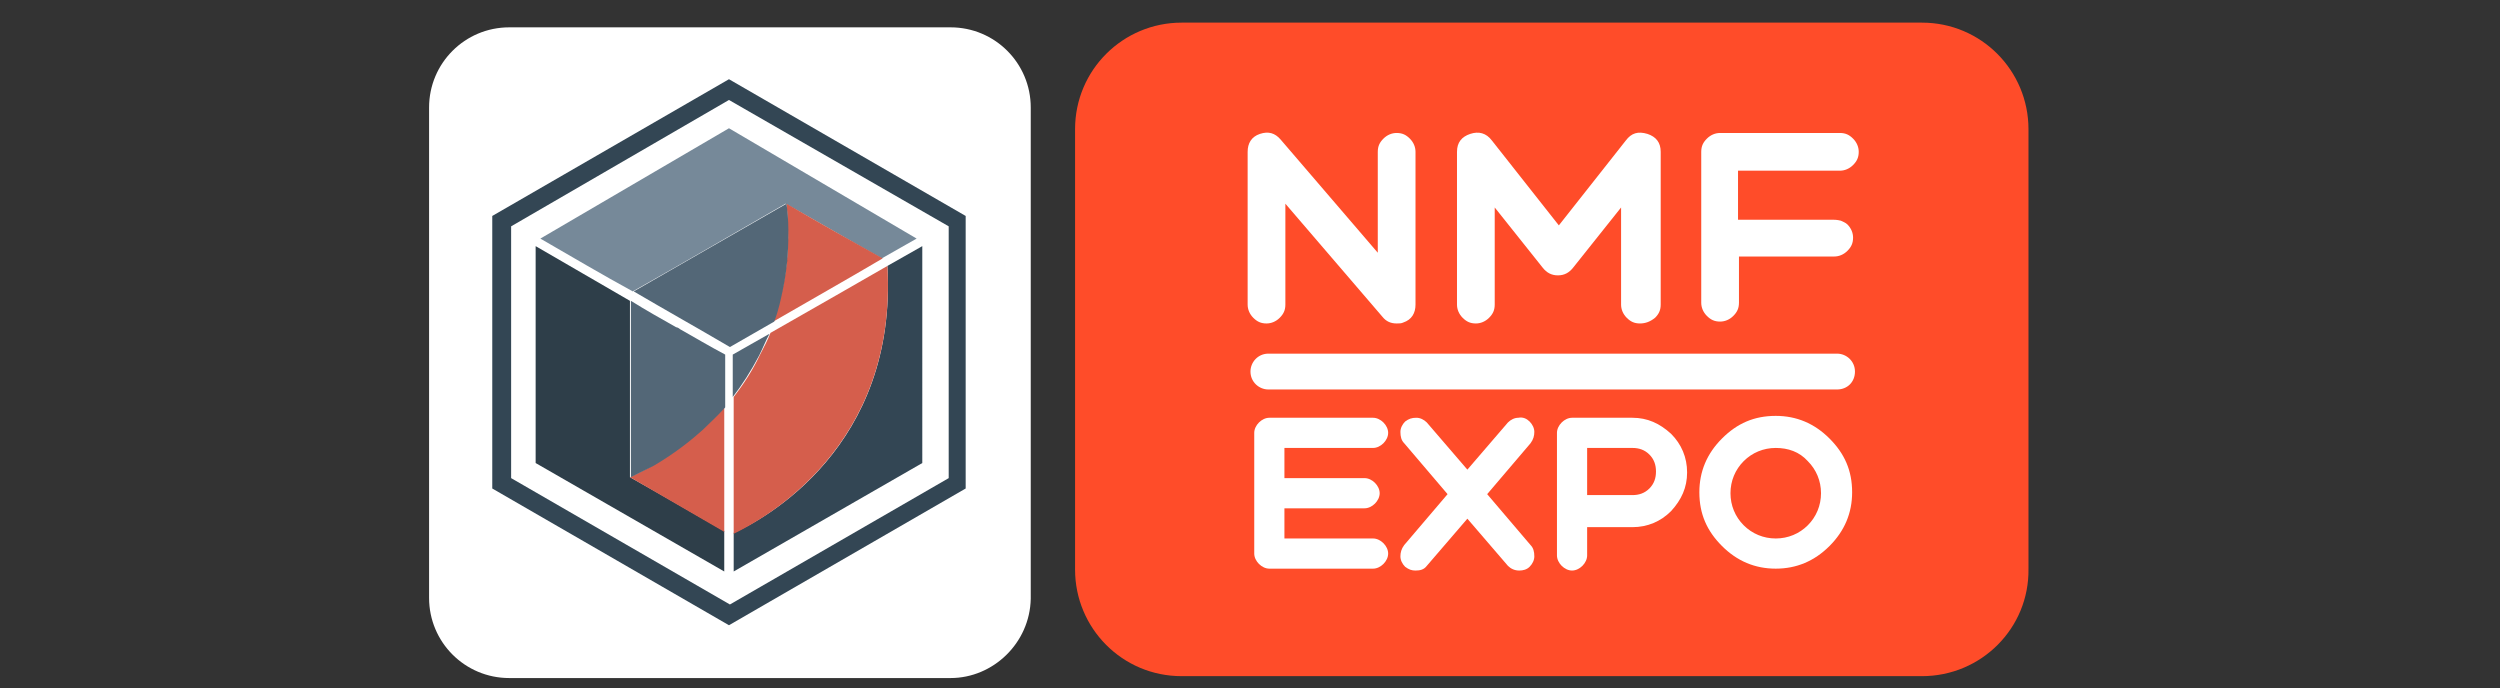 <?xml version="1.0" encoding="UTF-8"?> <svg xmlns="http://www.w3.org/2000/svg" xmlns:xlink="http://www.w3.org/1999/xlink" version="1.1" id="Слой_1" x="0px" y="0px" viewBox="0 0 265.1 73" style="enable-background:new 0 0 265.1 73;" xml:space="preserve"><rect x="0" y="0" width="265.1" height="73" fill="#333333" stroke="none"/> <style type="text/css"> .st0{fill:#FFFFFF;} .st1{fill:#FF4C29;} .st2{fill:#2E3E49;} .st3{fill:#768999;} .st4{fill:#334857;} .st5{fill:#334654;} .st6{fill:#D55E4C;} .st7{fill:#536777;} .st8{fill:none;} </style> <g id="a"> </g> <g id="Слой_2_00000178927848570753633170000018372366851367458232_"> <path class="st0" d="M100.8,71.9H54c-4.7,0-8.5-3.8-8.5-8.5v-52c0-4.7,3.8-8.5,8.5-8.5h46.8c4.7,0,8.5,3.8,8.5,8.5v52.1 C109.2,68.2,105.3,71.9,100.8,71.9z"></path> <path class="st1" d="M203.8,71.7h-78.5c-6.3,0-11.3-5.1-11.3-11.3V13.7c0-6.3,5.1-11.3,11.3-11.3h78.5c6.3,0,11.3,5.1,11.3,11.3 v46.6C215.2,66.6,210.1,71.7,203.8,71.7z"></path> <g> <path class="st0" d="M132.3,16.1c0-0.9,0.4-1.6,1.3-1.9c0.9-0.3,1.6-0.1,2.2,0.6l10.3,12V16.1c0-0.6,0.2-1,0.6-1.4 c0.4-0.4,0.9-0.6,1.4-0.6c0.6,0,1,0.2,1.4,0.6c0.4,0.4,0.6,0.9,0.6,1.4v16.2c0,0.9-0.4,1.6-1.3,1.9c-0.2,0.1-0.4,0.1-0.7,0.1 c-0.6,0-1.1-0.2-1.5-0.7l-10.3-12v10.7c0,0.6-0.2,1-0.6,1.4c-0.4,0.4-0.9,0.6-1.4,0.6c-0.6,0-1-0.2-1.4-0.6 c-0.4-0.4-0.6-0.9-0.6-1.4V16.1z"></path> <path class="st0" d="M173.9,34.3c-0.6,0-1-0.2-1.4-0.6c-0.4-0.4-0.6-0.9-0.6-1.4V22l-5.1,6.4c-0.4,0.5-0.9,0.8-1.6,0.8 c-0.7,0-1.2-0.3-1.6-0.8l-5.1-6.4v10.3c0,0.6-0.2,1-0.6,1.4c-0.4,0.4-0.9,0.6-1.4,0.6c-0.6,0-1-0.2-1.4-0.6 c-0.4-0.4-0.6-0.9-0.6-1.4V16.1c0-1,0.5-1.6,1.4-1.9c0.9-0.3,1.7-0.1,2.3,0.7l7.1,9l7.1-9c0.6-0.8,1.3-1,2.3-0.7 c0.9,0.3,1.4,0.9,1.4,1.9v16.2c0,0.6-0.2,1-0.6,1.4C175,34.1,174.5,34.3,173.9,34.3z"></path> <path class="st0" d="M184.3,18.1v5.2c5.6,0,9.6,0,10.1,0c0.1,0,0.4,0,0.8,0.1c0.2,0.1,0.5,0.2,0.7,0.4c0.4,0.4,0.6,0.9,0.6,1.4 c0,0.6-0.2,1-0.6,1.4c-0.4,0.4-0.9,0.6-1.4,0.6h-10.1v4.9c0,0.6-0.2,1-0.6,1.4c-0.4,0.4-0.9,0.6-1.4,0.6c-0.6,0-1-0.2-1.4-0.6 c-0.4-0.4-0.6-0.9-0.6-1.4v-16c0-0.6,0.2-1,0.6-1.4c0.4-0.4,0.9-0.6,1.4-0.6h12.7c0.6,0,1,0.2,1.4,0.6c0.4,0.4,0.6,0.9,0.6,1.4 c0,0.6-0.2,1-0.6,1.4c-0.4,0.4-0.9,0.6-1.4,0.6H184.3z"></path> </g> <g> <path class="st0" d="M134.6,60.3c-0.4,0-0.8-0.2-1.1-0.5s-0.5-0.7-0.5-1.1V45.9c0-0.4,0.2-0.8,0.5-1.1s0.7-0.5,1.1-0.5h11 c0.4,0,0.8,0.2,1.1,0.5s0.5,0.7,0.5,1.1c0,0.4-0.2,0.8-0.5,1.1s-0.7,0.5-1.1,0.5h-9.4v3.2h8.5c0.4,0,0.8,0.2,1.1,0.5 s0.5,0.7,0.5,1.1c0,0.4-0.2,0.8-0.5,1.1s-0.7,0.5-1.1,0.5h-8.5v3.2h9.4c0.4,0,0.8,0.2,1.1,0.5s0.5,0.7,0.5,1.1 c0,0.4-0.2,0.8-0.5,1.1s-0.7,0.5-1.1,0.5C145.6,60.3,134.6,60.3,134.6,60.3z"></path> <path class="st0" d="M162.2,44.7c0.3,0.3,0.5,0.7,0.5,1.1c0,0.4-0.1,0.8-0.4,1.2l-4.6,5.4l4.6,5.4c0.3,0.3,0.4,0.7,0.4,1.2 c0,0.4-0.2,0.8-0.5,1.1s-0.7,0.4-1.1,0.4c-0.5,0-0.9-0.2-1.2-0.5l-4.3-5l-4.3,5c-0.3,0.4-0.7,0.5-1.2,0.5c-0.4,0-0.7-0.1-1.1-0.4 c-0.3-0.3-0.5-0.7-0.5-1.1c0-0.4,0.1-0.8,0.4-1.2l4.6-5.4l-4.6-5.4c-0.3-0.3-0.4-0.7-0.4-1.2c0-0.4,0.2-0.8,0.5-1.1 c0.4-0.3,0.7-0.4,1.2-0.4c0.4,0,0.8,0.2,1.1,0.5l4.3,5l4.3-5c0.3-0.3,0.7-0.5,1.1-0.5C161.5,44.2,161.9,44.4,162.2,44.7z"></path> <path class="st0" d="M165.1,45.9c0-0.4,0.2-0.8,0.5-1.1s0.7-0.5,1.1-0.5h6.4c1.6,0,2.9,0.6,4.1,1.7c1.1,1.1,1.7,2.5,1.7,4.1 s-0.6,2.9-1.7,4.1c-1.1,1.1-2.5,1.7-4.1,1.7h-4.8v3c0,0.4-0.2,0.8-0.5,1.1s-0.7,0.5-1.1,0.5c-0.4,0-0.8-0.2-1.1-0.5 s-0.5-0.7-0.5-1.1L165.1,45.9L165.1,45.9z M168.3,52.5h4.8c0.7,0,1.3-0.2,1.8-0.7s0.7-1.1,0.7-1.8s-0.2-1.3-0.7-1.8 s-1.1-0.7-1.8-0.7h-4.8V52.5z"></path> <path class="st0" d="M188.3,60.3c-2.2,0-4.1-0.8-5.7-2.4c-1.6-1.6-2.4-3.4-2.4-5.7c0-2.2,0.8-4.1,2.4-5.7c1.6-1.6,3.4-2.4,5.7-2.4 c2.2,0,4.1,0.8,5.7,2.4c1.6,1.6,2.4,3.4,2.4,5.7c0,2.2-0.8,4.1-2.4,5.7S190.5,60.3,188.3,60.3z M188.3,47.5 c-1.3,0-2.5,0.5-3.4,1.4s-1.4,2.1-1.4,3.4c0,1.3,0.5,2.5,1.4,3.4s2.1,1.4,3.4,1.4c1.3,0,2.5-0.5,3.4-1.4s1.4-2.1,1.4-3.4 c0-1.3-0.5-2.5-1.4-3.4C190.8,47.9,189.6,47.5,188.3,47.5z"></path> </g> <g> <path class="st2" d="M66.8,50.6c0-6.2,0-12.5,0-18.7c-3.3-1.9-6.7-3.9-10-5.8v23l20,11.5v-4.3C73.6,54.5,70.2,52.5,66.8,50.6z"></path> <path class="st3" d="M83.3,21.6c3.4,1.9,6.8,3.9,10.2,5.8l3.7-2.1L77.3,13.6l-20,11.7c3.3,1.9,6.5,3.8,9.8,5.6 C72.6,27.8,77.9,24.7,83.3,21.6z"></path> <path class="st4" d="M77.3,37.3L77.3,37.3L77.3,37.3z"></path> <path class="st5" d="M97.8,26.1l-3.7,2.1c1.1,19.2-13.1,26.9-16.3,28.3v4.1l20-11.5V26.1z"></path> <g> <path class="st5" d="M77.3,66.3L52.2,51.8V22.9L77.3,8.4l25.1,14.5v28.9L77.3,66.3z M54.2,50.7l23.2,13.4l23.2-13.4V24L77.3,10.6 L54.2,24V50.7z"></path> </g> <path class="st6" d="M93.6,27.4c-3.4-1.9-6.8-3.8-10.2-5.8c0.3,3,0.3,6.6-0.8,10.5c-0.2,0.7-0.4,1.3-0.6,2 C85.8,31.9,89.7,29.7,93.6,27.4z"></path> <path class="st6" d="M74.3,45.6c-2.6,2.4-5.3,4-7.5,5c3.3,1.9,6.7,3.9,10,5.8v-5.5c0-2.6,0-5.2,0-7.9 C76.2,43.9,75.3,44.8,74.3,45.6z"></path> <path class="st4" d="M83.6,27.6c0,0-0.1,0-0.1,0.1l0,0C83.4,27.7,83.4,27.7,83.6,27.6L83.6,27.6z"></path> <g> <path class="st7" d="M72.1,34.9L72.1,34.9c-0.1-0.1-0.3-0.2-0.4-0.2l0,0l0,0c-1.6-0.9-3.2-1.8-4.8-2.8c0,6.2,0,12.5,0,18.7 c0.6-0.3,1.4-0.7,2.4-1.2c2.4-1.4,4.2-2.9,5.2-3.8c0.6-0.6,1.5-1.4,2.4-2.4v-5.6C75.2,36.7,73.7,35.8,72.1,34.9z"></path> <path class="st7" d="M81.4,35.5l-3.7,2.1v4.3v0.2c1-1.3,1.9-2.7,2.8-4.4c0.4-0.8,0.7-1.6,1.1-2.3L81.4,35.5z"></path> <path class="st7" d="M83.6,24.4c0-1.1-0.1-2.1-0.2-2.8c-5.4,3.1-10.8,6.2-16.2,9.3c3.4,2,6.8,3.9,10.2,5.9l4.7-2.7 c0.5-1.3,0.7-2.4,0.9-3.3C83.6,28,83.6,25.7,83.6,24.4z"></path> </g> <path class="st6" d="M94.1,28.2l-5.4,3.1l0,0l-7,4c-0.3,0.8-0.7,1.5-1.1,2.3c-0.8,1.7-1.8,3.2-2.8,4.5v8.2v6.3 C80.9,55.1,95.2,47.4,94.1,28.2z"></path> <g> <line class="st8" x1="81.8" y1="20.8" x2="98.8" y2="30.5"></line> <line class="st8" x1="81.7" y1="21.1" x2="98.7" y2="30.8"></line> <line class="st8" x1="81.4" y1="21.4" x2="98.4" y2="31.1"></line> <line class="st8" x1="81.3" y1="21.7" x2="98.3" y2="31.4"></line> <line class="st8" x1="81.2" y1="21.9" x2="98.2" y2="31.7"></line> <line class="st8" x1="81.1" y1="22.2" x2="98.1" y2="32"></line> <line class="st8" x1="80.8" y1="22.5" x2="97.8" y2="32.2"></line> <line class="st8" x1="80.7" y1="22.8" x2="97.7" y2="32.5"></line> <line class="st8" x1="80.6" y1="23.1" x2="97.6" y2="32.8"></line> <line class="st8" x1="80.3" y1="23.4" x2="97.3" y2="33.1"></line> <line class="st8" x1="80.2" y1="23.7" x2="97.2" y2="33.4"></line> <line class="st8" x1="80.1" y1="24" x2="97.1" y2="33.7"></line> <line class="st8" x1="79.8" y1="24.2" x2="96.8" y2="34"></line> <line class="st8" x1="79.8" y1="24.5" x2="96.8" y2="34.3"></line> <line class="st8" x1="79.6" y1="24.8" x2="96.6" y2="34.6"></line> <line class="st8" x1="79.4" y1="25.1" x2="96.4" y2="34.8"></line> <line class="st8" x1="79.2" y1="25.4" x2="96.2" y2="35.1"></line> <line class="st8" x1="79.1" y1="25.7" x2="96.1" y2="35.4"></line> <line class="st8" x1="78.9" y1="26" x2="95.9" y2="35.7"></line> <line class="st8" x1="78.8" y1="26.3" x2="95.8" y2="36"></line> <line class="st8" x1="78.7" y1="26.5" x2="95.7" y2="36.3"></line> <line class="st8" x1="78.4" y1="26.8" x2="95.4" y2="36.6"></line> <line class="st8" x1="78.2" y1="27.1" x2="95.2" y2="36.9"></line> <line class="st8" x1="78.2" y1="27.4" x2="95.2" y2="37.1"></line> <line class="st8" x1="77.9" y1="27.7" x2="94.9" y2="37.4"></line> <line class="st8" x1="77.8" y1="28" x2="94.8" y2="37.7"></line> <line class="st8" x1="77.7" y1="28.3" x2="94.7" y2="38"></line> <line class="st8" x1="77.4" y1="28.6" x2="94.4" y2="38.3"></line> <line class="st8" x1="77.3" y1="28.9" x2="94.3" y2="38.6"></line> <line class="st8" x1="77.2" y1="29.1" x2="94.2" y2="38.9"></line> <line class="st8" x1="77.1" y1="29.4" x2="94.1" y2="39.2"></line> <line class="st8" x1="76.8" y1="29.7" x2="93.8" y2="39.4"></line> <line class="st8" x1="76.7" y1="30" x2="93.7" y2="39.7"></line> <line class="st8" x1="76.6" y1="30.3" x2="93.6" y2="40"></line> <line class="st8" x1="76.3" y1="30.6" x2="93.3" y2="40.3"></line> <line class="st8" x1="76.2" y1="30.9" x2="93.2" y2="40.6"></line> <line class="st8" x1="76.1" y1="31.2" x2="93.1" y2="40.9"></line> <line class="st8" x1="75.8" y1="31.4" x2="92.8" y2="41.2"></line> <line class="st8" x1="75.8" y1="31.7" x2="92.8" y2="41.5"></line> <line class="st8" x1="75.6" y1="32" x2="92.6" y2="41.7"></line> <line class="st8" x1="75.4" y1="32.3" x2="92.4" y2="42"></line> <line class="st8" x1="75.2" y1="32.6" x2="92.2" y2="42.3"></line> <line class="st8" x1="75.1" y1="32.9" x2="92.1" y2="42.6"></line> <line class="st8" x1="74.9" y1="33.2" x2="91.9" y2="42.9"></line> <line class="st8" x1="74.8" y1="33.5" x2="91.8" y2="43.2"></line> <line class="st8" x1="74.7" y1="33.7" x2="91.7" y2="43.5"></line> <line class="st8" x1="74.4" y1="34" x2="91.4" y2="43.8"></line> <line class="st8" x1="74.2" y1="34.3" x2="91.2" y2="44"></line> <line class="st8" x1="74.2" y1="34.6" x2="91.2" y2="44.3"></line> <line class="st8" x1="73.9" y1="34.9" x2="90.9" y2="44.6"></line> <line class="st8" x1="73.8" y1="35.2" x2="90.8" y2="44.9"></line> <line class="st8" x1="73.7" y1="35.5" x2="90.7" y2="45.2"></line> <line class="st8" x1="73.4" y1="35.8" x2="90.4" y2="45.5"></line> <line class="st8" x1="73.3" y1="36" x2="90.3" y2="45.8"></line> <line class="st8" x1="73.2" y1="36.3" x2="90.2" y2="46.1"></line> <line class="st8" x1="73.1" y1="36.6" x2="90.1" y2="46.4"></line> <line class="st8" x1="72.8" y1="36.9" x2="89.8" y2="46.6"></line> <line class="st8" x1="72.7" y1="37.2" x2="89.7" y2="46.9"></line> <line class="st8" x1="72.6" y1="37.5" x2="89.6" y2="47.2"></line> <line class="st8" x1="72.3" y1="37.8" x2="89.3" y2="47.5"></line> <line class="st8" x1="72.2" y1="38.1" x2="89.2" y2="47.8"></line> <line class="st8" x1="72.1" y1="38.3" x2="89.1" y2="48.1"></line> <line class="st8" x1="71.8" y1="38.6" x2="88.8" y2="48.4"></line> <line class="st8" x1="71.8" y1="38.9" x2="88.8" y2="48.7"></line> <line class="st8" x1="71.6" y1="39.2" x2="88.6" y2="48.9"></line> <line class="st8" x1="71.4" y1="39.5" x2="88.4" y2="49.2"></line> <line class="st8" x1="71.2" y1="39.8" x2="88.2" y2="49.5"></line> <line class="st8" x1="71.1" y1="40.1" x2="88.1" y2="49.8"></line> <line class="st8" x1="70.9" y1="40.4" x2="87.9" y2="50.1"></line> <line class="st8" x1="70.8" y1="40.7" x2="87.8" y2="50.4"></line> <line class="st8" x1="70.7" y1="40.9" x2="87.7" y2="50.7"></line> <line class="st8" x1="70.4" y1="41.2" x2="87.4" y2="51"></line> <line class="st8" x1="70.2" y1="41.5" x2="87.2" y2="51.2"></line> <line class="st8" x1="70.2" y1="41.8" x2="87.2" y2="51.5"></line> <line class="st8" x1="69.9" y1="42.1" x2="86.9" y2="51.8"></line> <line class="st8" x1="69.8" y1="42.4" x2="86.8" y2="52.1"></line> <line class="st8" x1="69.7" y1="42.7" x2="86.7" y2="52.4"></line> <line class="st8" x1="69.4" y1="43" x2="86.4" y2="52.7"></line> <line class="st8" x1="69.3" y1="43.2" x2="86.3" y2="53"></line> <line class="st8" x1="69.2" y1="43.5" x2="86.2" y2="53.3"></line> <line class="st8" x1="69.1" y1="43.8" x2="86.1" y2="53.5"></line> <line class="st8" x1="68.8" y1="44.1" x2="85.8" y2="53.8"></line> <line class="st8" x1="68.7" y1="44.4" x2="85.7" y2="54.1"></line> <line class="st8" x1="68.6" y1="44.7" x2="85.6" y2="54.4"></line> <line class="st8" x1="68.3" y1="45" x2="85.3" y2="54.7"></line> <line class="st8" x1="68.2" y1="45.3" x2="85.2" y2="55"></line> <line class="st8" x1="68.1" y1="45.5" x2="85.1" y2="55.3"></line> <line class="st8" x1="67.8" y1="45.8" x2="84.8" y2="55.6"></line> <line class="st8" x1="67.8" y1="46.1" x2="84.8" y2="55.8"></line> <line class="st8" x1="67.6" y1="46.4" x2="84.6" y2="56.1"></line> <line class="st8" x1="67.3" y1="46.7" x2="84.3" y2="56.4"></line> <line class="st8" x1="67.2" y1="47" x2="84.2" y2="56.7"></line> <line class="st8" x1="67.1" y1="47.3" x2="84.1" y2="57"></line> <line class="st8" x1="66.9" y1="47.6" x2="83.9" y2="57.3"></line> <line class="st8" x1="66.8" y1="47.8" x2="83.8" y2="57.6"></line> <line class="st8" x1="66.6" y1="48.1" x2="83.6" y2="57.9"></line> <line class="st8" x1="66.4" y1="48.4" x2="83.4" y2="58.2"></line> <line class="st8" x1="66.2" y1="48.7" x2="83.2" y2="58.4"></line> <line class="st8" x1="66.2" y1="49" x2="83.2" y2="58.7"></line> <line class="st8" x1="65.9" y1="49.3" x2="82.9" y2="59"></line> <line class="st8" x1="65.8" y1="49.6" x2="82.8" y2="59.3"></line> <line class="st8" x1="65.7" y1="49.9" x2="82.7" y2="59.6"></line> </g> </g> <path class="st0" d="M194.8,41.3h-60.3c-1,0-1.9-0.8-1.9-1.9l0,0c0-1,0.8-1.9,1.9-1.9h60.3c1,0,1.9,0.8,1.9,1.9l0,0 C196.7,40.5,195.9,41.3,194.8,41.3z"></path> </g> </svg> 